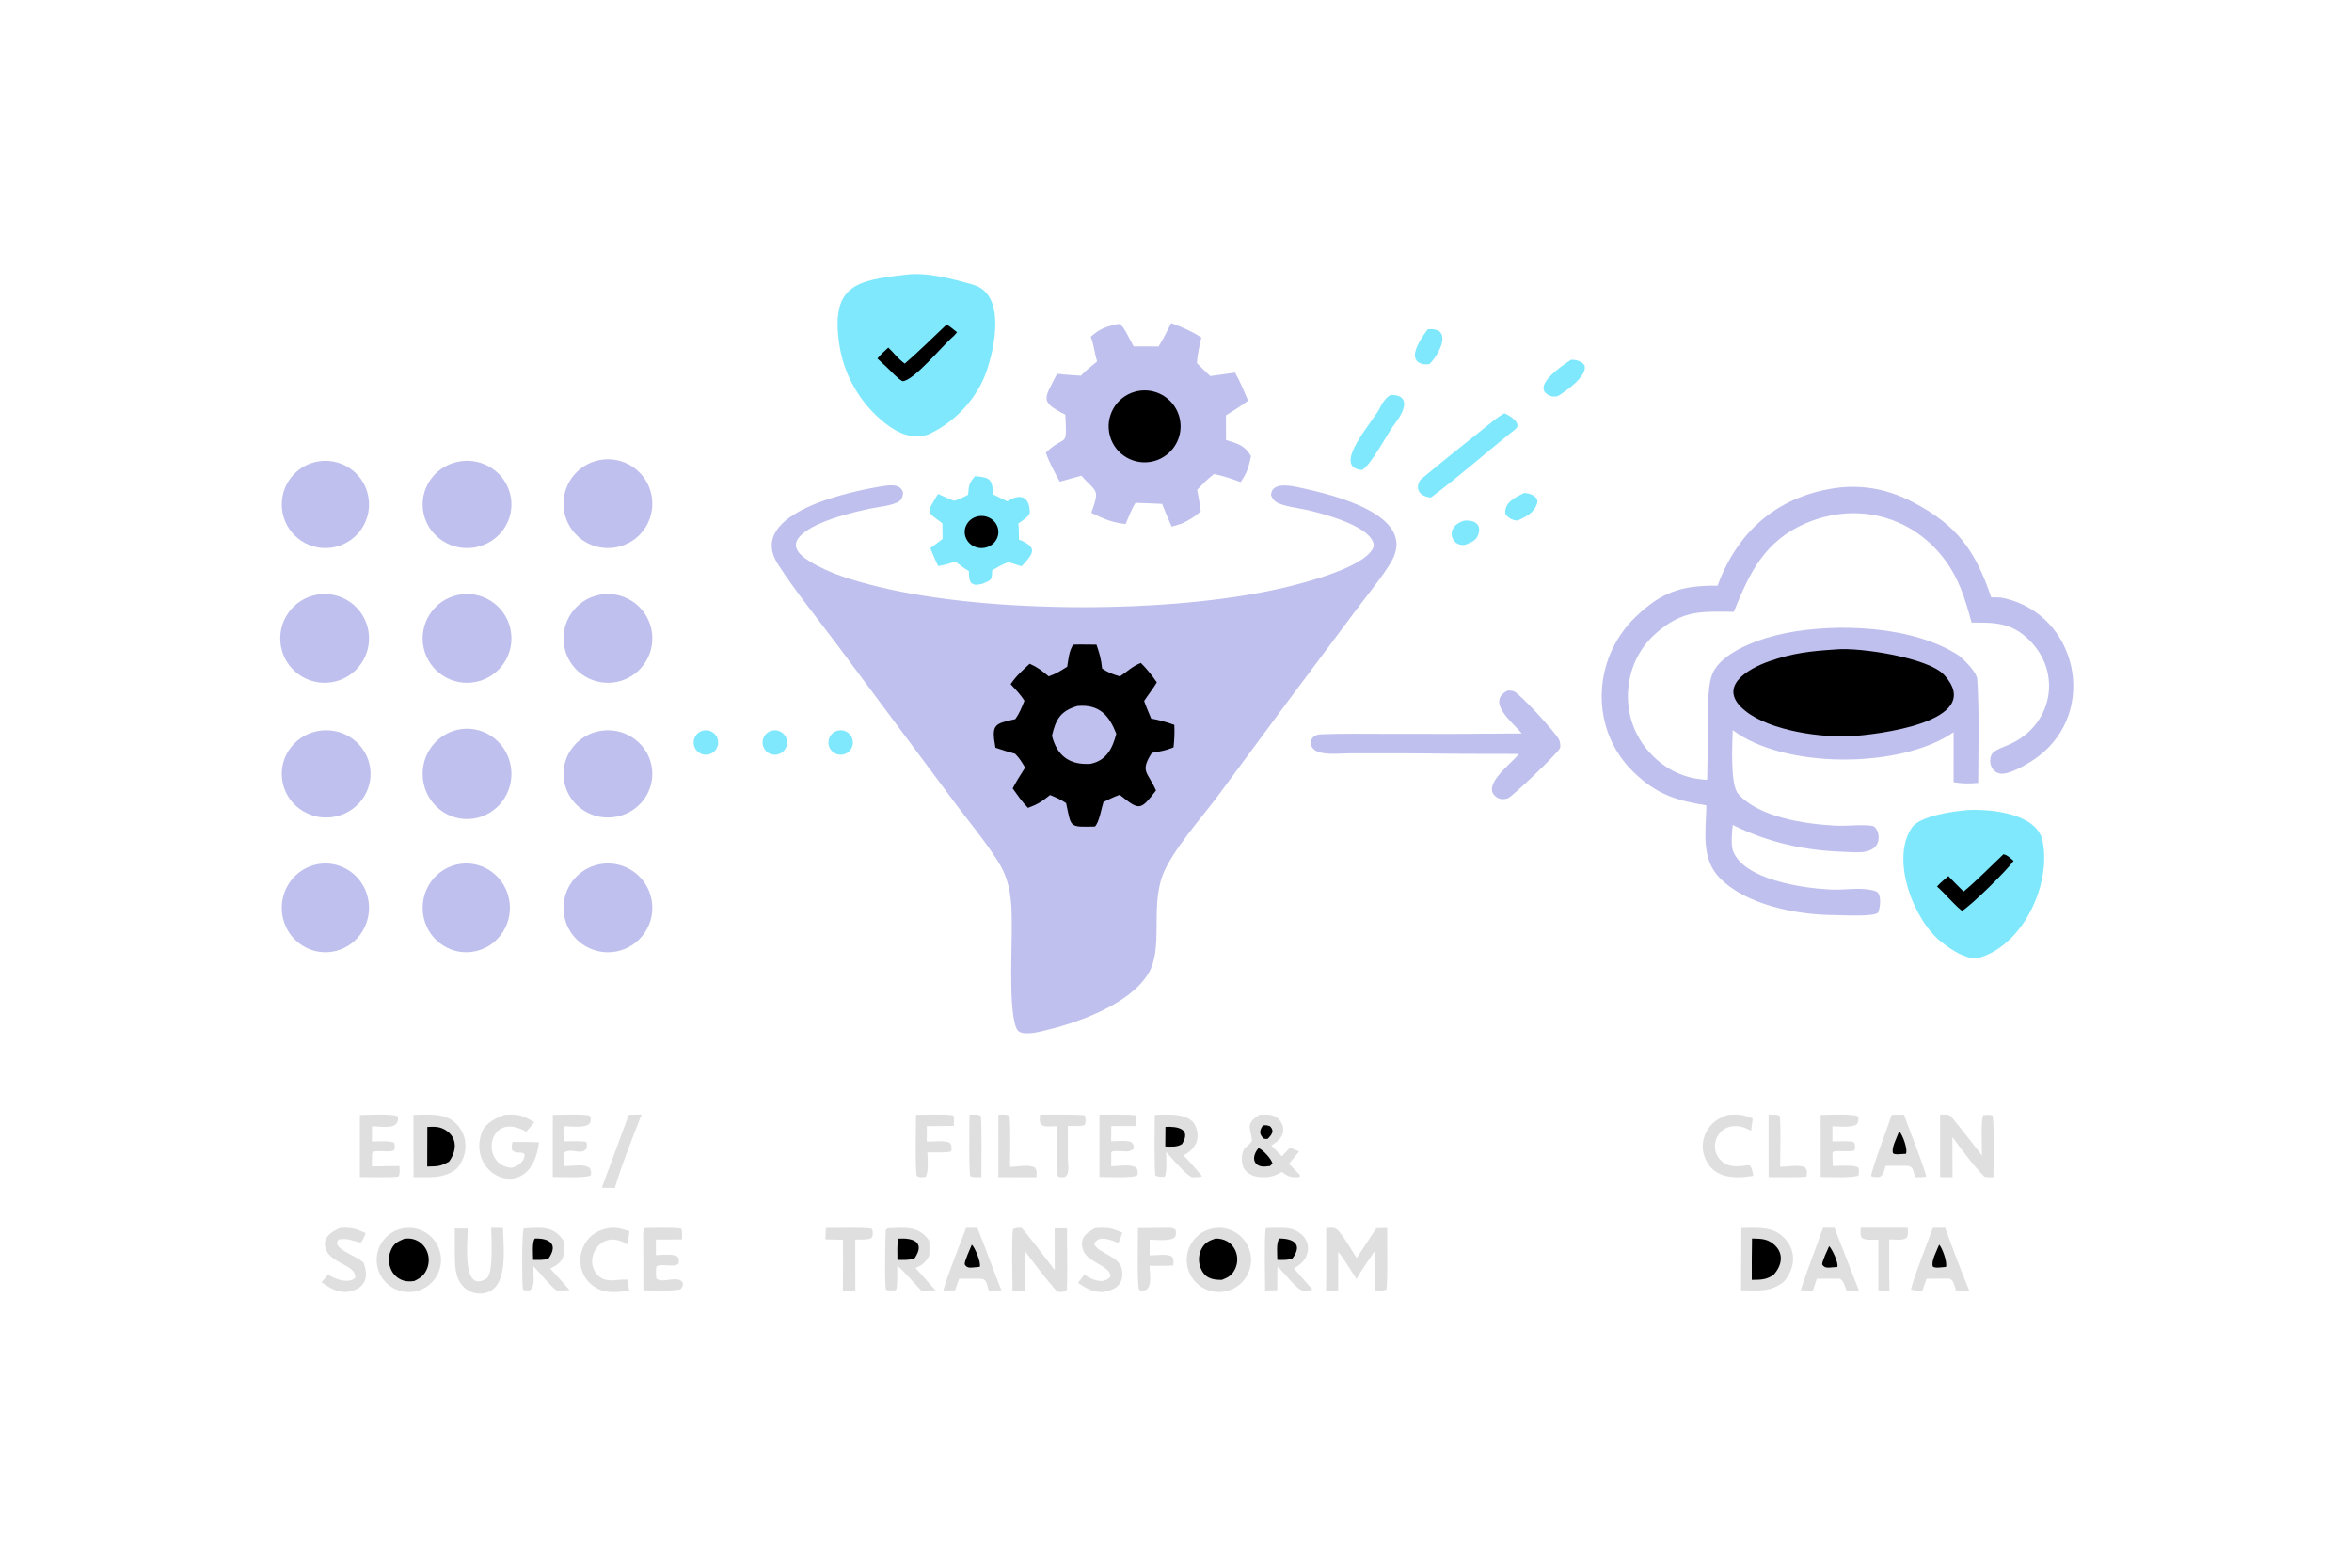 <svg width="1536" height="1024" viewBox="0 0 1536 1024" fill="none" xmlns="http://www.w3.org/2000/svg">
<path d="M577.513 317.381C582.072 316.794 588.153 316.118 589.767 321.754C589.708 323.636 589.061 326.171 587.432 327.291C582.956 330.369 574.267 330.961 568.994 332.069C556.561 334.681 529.56 340.973 521.498 351.365C520.234 352.995 519.488 354.909 519.848 356.987C520.561 361.104 524.998 364.292 528.294 366.368C541.574 374.734 557.753 379.342 572.859 383.072C645.367 400.974 765.192 401.032 837.955 383.982C851.315 380.852 889.843 371.074 896.542 358.326C897.448 356.604 897.244 355.293 896.471 353.55C891.727 342.821 864.119 335.491 853.454 333.08C847.554 331.746 840.669 331.134 835.094 328.785C832.495 327.688 831.128 326.031 830.056 323.49C830.337 314.087 844.226 317.488 849.91 318.733C869.522 323.03 926.026 336.059 908.765 366.619C903.828 375.351 892.557 389.191 886.049 397.854L840.689 458.561L795.015 520.314C784.708 534.1 765.16 556.096 759.316 571.581C751.161 593.183 759.942 619.404 749.916 635.909C737.978 655.562 705.948 667.267 684.809 672.513C680.012 673.705 669.545 676.679 665.364 673.747C658.469 668.911 660.731 621.66 660.724 610.705C660.715 597.1 661.347 583.669 656.022 570.797C650.856 558.308 633.496 537.75 624.842 526.074L546.96 421.487C534.701 405.008 518.854 385.511 508.044 368.567C486.365 334.584 557.982 320.325 577.513 317.381Z" fill="#BFC0ED"/>
<path d="M700.874 421.077C705.591 420.909 711.281 421.066 716.073 421.081C718.117 427.131 719.095 430.318 719.765 436.688C723.978 439.471 726.586 440.366 731.38 441.826C736.602 438.374 738.951 435.565 745.05 433.021C749.003 436.924 752.331 441.16 755.479 445.719C753.899 448.618 749.355 454.492 747.198 457.845C748.145 460.896 750.507 466.224 751.774 469.352C756.676 470.153 762.231 471.809 766.909 473.458C767.127 478.368 766.954 483.286 766.391 488.169C761.233 490.257 757.598 490.847 752.228 491.768C744.269 504.282 749.579 504.076 754.935 516.344C744.628 529.63 744.182 529.456 731.234 519.163C727.034 520.704 724.558 521.912 720.623 523.897C719.24 528.109 717.919 536.992 715.065 539.891C697.989 540.237 699.706 540.735 696.231 524.568C692.467 522.055 689.882 521.052 685.77 519.292C680.243 523.656 677.919 525.246 671.354 527.704C667.457 523.753 664.589 519.495 661.351 515.001C663.456 510.679 666.863 505.55 669.459 501.389C667.184 497.646 666.042 495.516 662.918 492.35C658.295 491.089 654.628 489.968 650.095 488.399C647.253 473.013 649.397 472.767 663.055 469.719C665.934 465.671 667.152 462.245 669.022 457.706C666.332 453.473 663.408 450.563 660.012 446.907C663.685 441.447 667.663 437.99 672.436 433.566C677.9 436.015 680.369 438.084 684.882 441.801C689.773 440.089 692.633 438.172 696.963 435.484C697.731 430.505 698.129 425.264 700.874 421.077Z" fill="black"/>
<path d="M703.586 461.147C717.637 459.872 724.312 466.983 729 479.37C726.474 489.017 722.514 496.801 712.125 498.912C698.455 499.826 690.29 493.65 687 480.573C689.491 469.785 692.613 464.361 703.586 461.147Z" fill="#BFC0ED"/>
<path d="M1201.78 318.391C1218.51 316.799 1233.92 320.094 1248.73 327.738C1278.36 343.033 1290.13 359.919 1300.38 390.165C1302.9 390.136 1306.07 390.109 1308.46 390.638C1356.61 401.286 1370.57 464.555 1330.86 494.315C1325.49 498.346 1313.9 505.291 1307.51 505.394C1305.43 505.422 1303.43 504.579 1302.01 503.069C1299.1 499.998 1298.7 493.823 1302.18 491.067C1304.85 489.169 1308.62 487.83 1311.6 486.564C1340.17 474.43 1347.41 439.556 1324.88 417.723C1313.37 406.574 1302.53 406.592 1287.6 406.672C1285.39 398.797 1283.32 391.343 1280.2 383.707C1263.6 343.021 1220.24 324.32 1179.41 341.748C1152.55 353.208 1142.53 374.043 1132.29 399.621C1111.2 399.518 1098.97 398.154 1081.32 413.757C1069.94 423.817 1063.82 437.518 1063.15 452.71C1062.55 467.346 1067.9 481.604 1077.97 492.258C1087.81 502.84 1100.44 508.749 1114.87 509.355L1115.57 472.664C1115.68 462.549 1114.54 445.571 1119.75 437.291C1128.03 424.154 1151.41 416.491 1166 413.583C1200.03 406.803 1249.56 408.775 1279.26 428.201C1282.72 430.961 1290.95 439.018 1291.26 443.684C1292.7 465.97 1291.96 488.945 1291.87 511.371C1286.09 511.901 1281.52 511.881 1275.8 510.939L1275.82 478.292C1241.43 502.178 1165.18 502.422 1131.57 476.892C1131.29 485.863 1129.91 512.458 1135.07 518.415C1148.51 533.938 1178.69 538.184 1198.2 539.282C1206.43 539.745 1215.83 538.316 1223.17 539.486C1226.88 541.517 1227.77 547.418 1226.03 550.973C1222.44 558.323 1211.32 556.611 1204.62 556.416C1178.84 555.663 1154.67 550.33 1131.59 538.849C1131.1 543.19 1130.28 552.122 1131.84 556.016C1139.3 574.591 1176.44 579.951 1194.02 580.956C1203.83 581.784 1215.61 579.035 1224.94 582.124C1229.12 583.51 1228 592.954 1226.43 596.199C1222.97 598.966 1202.97 597.728 1197.44 597.7C1173.57 597.582 1140.32 591.154 1123.07 573.459C1110.58 560.655 1114.09 542.357 1114.38 526.054C1094.84 522.93 1081.9 518.901 1067.04 504.539C1038.1 476.837 1039.56 430.483 1068.05 403.043C1085.36 386.378 1098.26 382.409 1121.69 382.552C1135.24 345.649 1162.65 322.983 1201.78 318.391Z" fill="#BFC0ED"/>
<path d="M1198.27 424.264L1198.85 424.203C1214.7 422.698 1259.39 429.684 1269.53 440.743C1298.17 471.987 1223.17 479.981 1210.03 480.785C1189.88 482.105 1156.31 477.438 1139.98 464.5C1120.57 449.125 1140.83 436.997 1155.68 431.837C1170.75 426.604 1182.37 425.278 1198.27 424.264Z" fill="black"/>
<path d="M764.855 211C772.902 214.142 777.247 215.848 784.561 220.382C783.327 226.025 781.99 231.415 781.63 237.185C784.24 239.909 787.601 242.977 790.365 245.634C795.77 244.916 801.169 244.167 806.568 243.388C809.968 249.389 812.385 255.361 815.078 261.677C811.035 264.885 805.103 268.445 800.623 271.29L800.649 287.389C808.683 289.876 812.732 290.876 817 297.913C815.316 305.448 814.654 308.393 810.226 314.87C803.721 312.539 799.627 311.138 792.917 309.6C788.552 312.814 785.589 316.062 781.81 319.916C782.774 324.802 783.52 328.912 784.163 333.86C780.255 337.685 776.681 339.613 771.809 342.006L765.189 344C762.888 338.987 760.972 334.266 758.929 329.148C753.221 328.79 747.289 328.656 741.557 328.458C739.051 332.379 736.944 337.922 735.103 342.295C725.843 341.227 720.909 338.949 712.704 334.963C718.565 318.615 715.915 321.875 706.202 310.712L692.08 314.633C688.559 308.02 685.507 302.778 683 295.687C696.053 282.954 696.91 294.074 695.728 270.87C678.125 262.071 682.437 260.1 690.35 244.11C694.839 244.747 701.324 245.066 705.986 245.415C708.69 242.097 713.067 239.051 716.503 236.067C714.681 230.454 714.587 225.821 712.341 219.963C718.202 214.739 722.045 213.457 729.625 211.693L731.16 211.585C734.103 213.114 738.177 222.596 740.351 226.252L756.66 226.298C759.88 220.88 762.084 216.67 764.855 211Z" fill="#BFC0ED"/>
<path d="M741.077 255.896C749.21 253.585 757.954 255.819 763.981 261.747C770.008 267.675 772.382 276.383 770.208 284.551C768.027 292.718 761.632 299.087 753.456 301.228C740.993 304.491 728.228 297.113 724.835 284.686C721.442 272.26 728.687 259.419 741.077 255.896Z" fill="black"/>
<path d="M591.464 179.438C604.955 177.537 622.382 182.218 635.505 185.979C656.999 192.137 649.751 226.793 644.188 242.734C638.085 260.217 623.43 276.203 605.848 283.922C595.576 286.997 586.757 283.136 578.588 276.871C561.627 263.767 550.561 244.413 547.837 223.09C543.016 186.63 559.216 182.999 591.464 179.438Z" fill="#7FE8FD"/>
<path d="M618.168 212C619.79 212.683 623.422 215.77 625 217.031C624.582 217.54 623.092 219.311 622.647 219.678C615.978 225.175 596.639 248.905 589.377 249C586.414 247.441 582.007 242.707 579.452 240.193L573 234.183C575.51 231.173 577.163 229.691 580.11 227.048C584.391 231.045 585.559 233.533 590.862 237.503C599.363 230.259 609.909 219.769 618.168 212Z" fill="black"/>
<path d="M1286.72 529.04C1301.64 528.597 1330.4 531.594 1333.98 549.519C1339.74 578.38 1320.52 618.608 1291.06 625.989C1283.28 626.28 1274.93 620.771 1268.26 615.666C1250.02 601.722 1234.3 561.645 1248.5 540.675C1253.87 532.735 1276.52 529.619 1286.72 529.04Z" fill="#7FE8FD"/>
<path d="M1308.34 558C1310.92 558.437 1312.98 560.587 1315 562.302C1310.52 568.656 1287.78 591.063 1281.32 595C1277.84 592.181 1274.71 588.807 1271.57 585.601C1269.6 583.328 1267.2 581.133 1265 579.038C1267.39 576.425 1269.7 574.529 1272.38 572.246C1275.63 575.68 1278.95 579.045 1282.35 582.337C1290.13 575.947 1300.76 565.209 1308.34 558Z" fill="black"/>
<path d="M984.657 451C985.909 451.06 987.392 451.095 988.587 451.533C992.677 453.035 1016.41 479.115 1018.12 483.079C1018.79 484.628 1019.38 487.171 1018.7 488.777C1017.35 491.947 987.501 520.592 984.554 521.508C982.215 522.234 979.895 522.238 977.748 520.964C976.15 520.018 974.636 518.373 974.354 516.492C973.179 508.744 987.418 498.148 991.994 492.454C967.97 492.494 943.946 492.364 919.922 492.064L882.331 492.032C876.029 492.072 865.567 493.351 859.994 490.739C853.795 487.833 854.926 479.962 862.595 479.649C876.227 479.094 889.987 479.34 903.664 479.342C933.708 479.487 963.752 479.404 993.796 479.094C987.814 471.794 970.111 458.388 984.657 451Z" fill="#BFC0ED"/>
<path d="M636.804 311C647.167 312.088 647.674 312.844 648.744 323.007L657.875 327.494C665.299 322.506 672.308 323.437 672.524 334.486C672.576 337.171 667.42 340.169 665.057 341.887C665.448 344.826 665.374 349.344 665.411 352.428C677.813 357.507 675.305 361.151 667.216 369.864C664.455 369.163 661.464 368.039 658.745 367.089C654.399 368.717 651.92 370.223 647.941 372.509C647.79 378.998 647.526 378.801 641.726 381.29C640.907 381.482 640.085 381.654 639.258 381.804C636.667 382.25 635.953 381.955 634.169 380.703C632.688 378.457 632.863 375.773 632.721 373.025C629.855 371.413 626.462 368.747 623.754 366.748C619.259 368.43 617.44 368.874 612.705 369.755C610.763 365.959 609.192 361.994 607.557 358.054C610.213 356.032 612.884 354.03 615.57 352.048L615.449 341.815C604.612 333.668 604.801 335.756 612.6 322.641C616.04 324.255 619.531 325.755 623.069 327.14C626.804 326.061 628.729 324.987 632.224 323.199C632.685 317.038 632.807 315.629 636.804 311Z" fill="#7FE8FD"/>
<path d="M637.041 337.707C642.739 335.608 649.136 338.343 651.29 343.798C653.444 349.253 650.529 355.338 644.798 357.352C639.129 359.342 632.84 356.597 630.71 351.202C628.579 345.807 631.406 339.782 637.041 337.707Z" fill="black"/>
<path d="M301.607 476.205C317.467 474.305 331.853 485.806 333.784 501.931C335.716 518.057 324.467 532.736 308.623 534.766C292.689 536.807 278.159 525.285 276.216 509.068C274.273 492.852 285.657 478.117 301.607 476.205Z" fill="#BFC0ED"/>
<path d="M301.599 388.203C317.58 386.316 332.04 397.801 333.82 413.794C335.599 429.787 324.015 444.17 308.011 445.841C292.158 447.496 277.943 436.047 276.18 420.206C274.418 404.366 285.771 390.072 301.599 388.203Z" fill="#BFC0ED"/>
<path d="M297.764 564.829C313.136 561.023 328.611 570.688 332.236 586.357C335.86 602.027 326.246 617.701 310.821 621.272C295.557 624.805 280.351 615.147 276.764 599.643C273.178 584.139 282.555 568.594 297.764 564.829Z" fill="#BFC0ED"/>
<path d="M207.098 388.422C222.918 385.709 237.932 396.362 240.594 412.191C243.256 428.018 232.554 442.998 216.717 445.609C200.953 448.208 186.056 437.565 183.406 421.809C180.756 406.053 191.351 391.123 207.098 388.422Z" fill="#BFC0ED"/>
<path d="M301.207 301.246C311.582 299.9 321.891 304.153 328.18 312.374C334.469 320.595 335.762 331.509 331.565 340.931C327.367 350.352 318.329 356.82 307.916 357.854C292.153 359.418 278.03 348.261 276.197 332.796C274.365 317.331 285.5 303.283 301.207 301.246Z" fill="#BFC0ED"/>
<path d="M209.658 477.192C225.463 475.39 239.794 486.441 241.772 501.957C243.75 517.472 232.637 531.656 216.868 533.742C200.894 535.855 186.232 524.76 184.228 509.043C182.224 493.325 193.647 479.018 209.658 477.192Z" fill="#BFC0ED"/>
<path d="M391.426 388.542C401.722 386.524 412.306 390.226 419.099 398.222C425.894 406.217 427.838 417.259 424.185 427.095C420.532 436.93 411.851 444.026 401.485 445.647C385.876 448.09 371.185 437.588 368.444 422.029C365.703 406.469 375.922 391.579 391.426 388.542Z" fill="#BFC0ED"/>
<path d="M394.693 300.092C405.101 299.261 415.151 304.089 421.008 312.732C426.864 321.376 427.623 332.5 422.994 341.858C418.364 351.216 409.062 357.363 398.638 357.953C382.778 358.85 369.149 346.82 368.068 330.972C366.988 315.124 378.858 301.356 394.693 300.092Z" fill="#BFC0ED"/>
<path d="M208.945 301.226C224.659 299.25 238.97 310.466 240.805 326.198C242.641 341.929 231.297 356.139 215.551 357.834C200.001 359.508 186.007 348.337 184.195 332.803C182.382 317.269 193.428 303.177 208.945 301.226Z" fill="#BFC0ED"/>
<path d="M391.423 564.542C401.704 562.527 412.273 566.214 419.069 574.186C425.866 582.158 427.833 593.176 424.217 603.009C420.6 612.841 411.961 619.958 401.619 621.626C385.997 624.145 371.238 613.675 368.456 598.097C365.674 582.519 375.895 567.587 391.423 564.542Z" fill="#BFC0ED"/>
<path d="M393.625 477.197C409.561 475.361 423.984 486.592 425.809 502.259C427.634 517.925 416.167 532.069 400.221 533.821C384.335 535.566 370.009 524.348 368.191 508.741C366.373 493.134 377.749 479.025 393.625 477.197Z" fill="#BFC0ED"/>
<path d="M205.537 564.886C220.829 560.964 236.343 570.428 240.151 586.001C243.957 601.573 234.61 617.33 219.294 621.157C204.045 624.967 188.64 615.505 184.849 599.999C181.059 584.494 190.311 568.791 205.537 564.886Z" fill="#BFC0ED"/>
<path d="M263.137 802.362C274.587 800.219 285.594 807.809 287.662 819.268C289.732 830.734 282.072 841.691 270.595 843.687C259.222 845.663 248.388 838.086 246.337 826.729C244.287 815.367 251.791 804.487 263.137 802.362Z" fill="#DFDFDF"/>
<path d="M263.953 809.179C266.04 808.916 268.139 808.883 270.18 809.494C273.821 810.578 276.839 813.14 278.493 816.562C280.276 820.208 280.486 824.425 279.074 828.228C277.394 832.8 274.618 834.856 270.411 836.8C267.768 837.057 265.529 837.221 262.941 836.288C259.372 834.981 256.531 832.209 255.133 828.668C253.623 824.924 253.622 820.74 255.131 817.002C257.094 812.174 259.617 811.038 263.953 809.179Z" fill="black"/>
<path d="M791.507 802.49C802.906 799.997 814.144 807.268 816.546 818.679C818.948 830.097 811.581 841.276 800.15 843.581C788.848 845.861 777.829 838.603 775.453 827.321C773.083 816.039 780.25 804.956 791.507 802.49Z" fill="#DFDFDF"/>
<path d="M793.787 809C799.464 808.975 804.3 811.439 806.705 816.702C808.376 820.366 808.433 824.567 806.857 828.276C804.927 832.781 802.23 834.36 798.027 835.99C791.495 836.136 786.425 834.72 783.932 827.821C782.507 823.967 782.723 819.696 784.533 816.007C786.672 811.717 789.609 810.39 793.787 809Z" fill="black"/>
<path d="M270 728.199C278.652 728.034 289.842 726.865 296.745 732.878C306.136 741.052 306.127 754.161 298.352 763.305C289.949 770.183 280.539 768.928 270.068 768.883L270 728.199Z" fill="#DFDFDF"/>
<path d="M279.076 736.095C284.08 735.926 287.366 735.642 291.698 738.648C299.029 743.735 297.988 752.429 293.238 758.78C287.253 762.087 285.895 761.776 279 762L279.076 736.095Z" fill="black"/>
<path d="M1137.22 802.164C1146.13 802.025 1156.17 800.942 1163.34 806.918C1173.53 815.387 1172.99 827.623 1165.04 837.15C1156.1 844.265 1148.15 842.98 1137 842.79L1137.22 802.164Z" fill="#DFDFDF"/>
<path d="M1144.17 809C1149.43 809.165 1153.54 808.943 1157.85 812.326C1165.29 818.186 1163.94 826.257 1158.41 832.541C1153.67 836.044 1149.81 835.924 1144.02 836C1143.97 827.004 1144.01 818.002 1144.17 809Z" fill="black"/>
<path d="M982.399 270C986.153 271.298 994.118 276.768 989.702 280.284C971.689 294.61 952.775 311.313 934.441 325C929.317 324.529 924.714 321.63 926.328 315.907C926.656 314.725 927.479 313.515 928.424 312.717C941.853 301.387 955.765 290.571 969.445 279.529C973.219 276.491 978.188 272.166 982.399 270Z" fill="#7FE8FD"/>
<path d="M822.532 728.134C828.083 727.797 833.627 727.672 836.696 733.163C840.554 740.067 835.637 745.259 830.183 748.241L837.136 755.314L842.435 749.588L848.334 752.203L841.775 760.139L848.981 767.618L849 768.268L847.85 768.977C842.874 769.132 841.11 768.565 837.226 765.505C831.792 768.565 828.483 769.376 821.95 768.79C818.603 768.487 815.094 766.89 812.91 764.043C810.435 760.815 810.467 754.174 812.419 750.708C813.298 749.349 817.808 746.257 817.634 744.698C816.671 736.168 813.039 734.34 822.532 728.134Z" fill="#DFDFDF"/>
<path d="M821.845 750C824.286 750.465 830.688 757.325 831 760.133L829.342 761.651C828.466 761.763 827.591 761.861 826.722 761.946C818.711 762.659 816.667 756.186 821.845 750Z" fill="black"/>
<path d="M824.795 735.055C827.016 734.95 827.346 734.921 829.422 735.663C832.513 738.867 830.536 741.049 827.992 743.859C826.588 744.096 826.937 744.006 825.461 743.801C822.224 741.024 822.369 738.541 824.795 735.055Z" fill="black"/>
<path d="M866.07 802.255C869.892 801.94 871.99 801.348 874.673 804.624C878.896 809.794 882.279 816.109 886.018 821.729L898.856 802.275L905.914 802.114C905.793 808.397 906.448 838.544 905.355 842.316C902.938 843.301 900.681 842.96 898.023 842.87L898.055 825.482L898.214 816.559C894.583 821.948 888.765 830.007 885.941 835.518C882.444 830.432 877.745 822.089 873.898 817.718V842.889L866 842.985C866.223 829.589 866.051 815.697 866.07 802.255Z" fill="#DFDFDF"/>
<path d="M826.566 802.2C831.225 802.124 839.55 801.522 843.712 802.866C857.583 807.356 857.515 822.321 844.94 828.466L857 842.22C855.84 843.146 852.558 842.949 850.877 843C846.795 842.48 839.035 831.522 834.32 827.419C834.06 831.928 834.184 838.124 834.146 842.759L826.206 842.962C826.169 835.073 825.586 809.188 826.566 802.2Z" fill="#DFDFDF"/>
<path d="M835.574 809.001C844.313 808.947 851.114 812.558 844.083 821.955C840.828 823.262 837.679 822.97 834.195 822.977C834.139 819.38 833.307 811.264 835.574 809.001Z" fill="black"/>
<path d="M579.806 802.336C590.894 801.898 599.997 800.43 606.8 810.43C607.113 813.981 606.99 816.693 606.865 820.264C603.869 825.054 603.083 825.879 597.873 828.211L611 842.86L601.588 843C596.265 837.327 591.828 831.883 585.974 826.673C585.845 829.761 586.329 841.043 585.08 842.74C582.547 842.911 581.221 843.152 578.726 842.574C577.505 840.294 578.131 809 578.411 804.16C578.485 802.883 578.792 803.029 579.806 802.336Z" fill="#DFDFDF"/>
<path d="M586.675 809.085C596.1 808.458 604.442 811.17 597.34 821.848C593.978 823.286 589.773 822.976 586.084 822.963C586.064 819.762 585.697 811.751 586.675 809.085Z" fill="black"/>
<path d="M666.869 802C668.487 802.658 686.138 826.143 688.832 829.65C688.696 820.663 688.782 811.373 688.764 802.367H696.848C696.729 815.332 697.316 829.501 696.749 842.33C695.544 843.897 694.965 843.549 692.622 844C691.728 843.852 690.21 843.529 689.602 842.833C682.777 835.052 675.447 825.337 669.269 817.13L669.37 843.355L661.237 843.207C661.224 834.846 660.572 809.936 661.487 803.051C663.453 801.774 664.28 802.155 666.869 802Z" fill="#DFDFDF"/>
<path d="M342.113 802.394C353.187 801.905 361.324 800.286 368.131 810.544C368.726 820.402 368.85 824.078 359.342 828.616C363.629 833.256 367.849 837.96 372 842.727L363.739 843C361.592 842.435 351.091 829.79 348.393 827.023C347.963 831.866 349.978 840.048 346.039 842.841C344.372 842.886 342.807 843.165 341.504 842.219L341.424 841.616C340.88 837.274 340.633 804.304 342.113 802.394Z" fill="#DFDFDF"/>
<path d="M349.262 809.024C358.533 808.654 365.008 812.535 358.123 822.204C355.035 823.226 351.455 822.982 348.178 822.956C348.117 819.425 347.425 811.327 349.262 809.024Z" fill="black"/>
<path d="M754.128 728.256C762.018 727.866 776.766 726.858 780.529 735.139C784.528 743.921 780.644 750.589 772.964 754.721C776.772 758.597 781.473 764.061 785 768.238C783.839 769.077 780.395 768.942 778.743 769C775.343 768.507 764.685 755.919 761.572 752.511C761.61 755.765 762.242 766.668 760.488 768.744C758.185 768.712 756.61 768.923 754.575 767.898C753.656 764.176 754.109 734.342 754.128 728.256Z" fill="#DFDFDF"/>
<path d="M761.108 736.059C769.178 735.63 778.129 737.378 771.934 747.336C768.507 749.444 765.029 748.97 761 748.92C761 744.636 761.032 740.346 761.108 736.059Z" fill="black"/>
<path d="M1294.4 754.83C1294.36 750.946 1293.44 730.214 1295.29 728.393C1297.93 728.104 1298.49 728.138 1301.13 728.497C1302.51 730.516 1301.83 764.212 1301.83 768.952C1300.71 768.984 1296.46 769.157 1295.87 768.566C1288.78 761.409 1280.84 750.747 1275.04 742.722L1275.1 768.971L1267.03 768.881L1267 728.062C1268.89 728.005 1272.85 727.712 1274.07 729.168C1281.02 737.481 1287.73 746.303 1294.4 754.83Z" fill="#DFDFDF"/>
<path d="M630.954 802.051L638.235 802C643.66 815.159 648.614 829.401 654 842.86L645.774 843C644.293 838.639 644.676 835.394 640.046 835.235L626.339 835.26L623.728 842.841L616 842.943C619.241 831.594 626.601 813.584 630.954 802.051Z" fill="#DFDFDF"/>
<path d="M634.665 813C636.505 814.564 640.959 824.806 639.815 827.496L637.311 827.744C634.124 827.928 631.64 828.774 630.01 825.868C629.787 823.656 633.5 815.988 634.665 813Z" fill="black"/>
<path d="M1262.31 802.045L1270.26 802C1275.27 815.756 1280.51 829.429 1286 843L1277.35 842.924C1276.52 840.198 1275.85 835.988 1273.05 835.173L1258.19 835.269L1255.42 842.968C1253.63 842.987 1249.24 843.159 1248 842.077C1250.48 832.39 1258.52 812.361 1262.31 802.045Z" fill="#DFDFDF"/>
<path d="M1266.38 813C1268.38 814.991 1271.9 824.606 1270.79 827.573L1268.13 827.791C1266.08 827.92 1263.94 828.363 1262.29 827.361C1260.94 823.848 1264.64 817.502 1266.38 813Z" fill="black"/>
<path d="M1235.4 728.163L1243.4 728C1247.77 740.418 1254.4 756.193 1258 768.381C1256.4 769.223 1252.69 768.959 1250.69 768.966C1249.49 765.186 1249.71 761.927 1245.68 761.515L1231.41 761.522C1230.4 764.942 1230.28 767.166 1227.46 768.869C1225.33 768.869 1223.99 769.043 1222 768.259C1221.81 764.877 1233.61 734 1235.4 728.163Z" fill="#DFDFDF"/>
<path d="M1240.25 739C1242.26 740.579 1246.15 750.788 1244.67 753.668L1241.99 753.819C1239.92 753.939 1238.1 754.312 1236.32 753.428C1234.89 750.138 1238.62 743.502 1240.25 739Z" fill="black"/>
<path d="M329.584 728.199C338.504 727.507 341.196 728.511 348.974 732.949C347.312 735.096 345.423 737.174 343.628 739.217C318.986 725.071 313.178 759.907 332.981 762.736C336.633 763.256 343.196 758.632 342.555 753.76C339.674 751.705 337.052 754.216 334.342 751.152C334.029 748.908 334.243 748.199 334.651 745.949C340.435 745.851 346.22 745.91 352 746.124C346.957 787.595 303.868 768.252 314.757 739.373C316.897 733.699 324.044 729.996 329.584 728.199Z" fill="#DFDFDF"/>
<path d="M1190.55 802.013L1198 802L1214 843L1205.82 842.904C1204.8 840.095 1204.03 835.99 1201.06 835.198L1186.5 835.262L1183.93 842.962L1176 842.885C1180.02 829.689 1185.98 815.388 1190.55 802.013Z" fill="#DFDFDF"/>
<path d="M1194.53 814C1196.46 815.773 1200.83 825.037 1199.86 827.573L1197.69 827.74C1194.37 827.914 1191.69 828.782 1190 825.936C1189.88 823.747 1193.39 816.728 1194.53 814Z" fill="black"/>
<path d="M908.266 258.002C922.181 257.817 916.473 269.64 911.541 275.861C906.259 282.519 895.709 303.572 889.464 307C868.325 305.261 898.493 273.478 901.515 265.671C902.337 263.561 906.007 258.647 908.266 258.002Z" fill="#7FE8FD"/>
<path d="M320.784 802L328.494 802.129C328.609 814.851 332.854 843.461 314.582 844.951C310.357 845.293 306.186 843.816 303.089 840.887C296.83 834.984 297.178 826.746 297.009 818.805L297 802.503L305.446 802.477C305.488 810.877 301.414 845.358 317.678 835.12C322.493 832.088 320.801 807.49 320.784 802Z" fill="#DFDFDF"/>
<path d="M421.26 802.137C426.277 802.093 440.461 801.673 444.836 802.563C445.752 804.236 445.388 807.503 445.348 809.595L428.326 809.678L428.325 819.843C431.541 819.78 441.968 818.546 442.942 821.579C445.763 830.359 433.731 824.453 428.695 827.142L428.434 828.998C428.342 831.484 428.333 832.59 428.594 835.127C432.646 838.789 442.875 832.431 446 838.032C445.939 840.105 445.848 840.321 444.561 841.955C442.262 843.545 424.306 842.852 420.155 842.839L420.071 811.172C420.07 808.412 419.565 803.816 421.26 802.137Z" fill="#DFDFDF"/>
<path d="M718 728.09C723.705 728.099 736.82 727.704 741.553 728.504C742.487 730.106 742.069 733.458 741.999 735.502L725.729 735.562L725.66 745.508C729.266 745.489 736.679 744.628 739.155 746.3C740.658 748.577 740.371 747.556 740.407 750.14C737.634 753.707 732.391 751.193 726.419 752.086L725.676 753.158L725.688 761.759C730.817 761.759 738.476 760.138 742.083 762.786C743.271 764.687 743.025 765.211 742.859 767.603C740.317 769.734 722.199 768.796 718.008 768.784L718 728.09Z" fill="#DFDFDF"/>
<path d="M361.014 728.247C366.251 728.166 380.047 727.558 384.734 728.614C385.991 729.953 385.612 729.483 385.766 731.406C386.268 737.686 373.233 735.682 368.647 735.6L368.637 745.544C371.742 745.499 380.694 745.161 382.927 746.028C383.545 747.755 383.267 748.424 382.986 750.317C379.444 754.899 373.435 749.635 368.638 752.764L368.64 761.68C374.162 761.788 381.536 759.966 385.127 763.012C386.18 765 386.037 765.274 385.918 767.626C383.777 769.716 364.799 768.805 361 768.786L361.014 728.247Z" fill="#DFDFDF"/>
<path d="M235 728.324C239.543 728.267 257.072 727.188 259.851 729.313C261.032 738.437 249.687 735.76 242.946 735.659L242.881 745.658C246.074 745.601 255.407 744.956 257.4 746.597C258.049 748.768 258.008 749.042 257.444 751.238C255.085 753.167 248.067 751.021 243.425 752.464L242.965 753.869L242.879 761.908C248.833 761.754 254.916 761.735 260.884 761.652L260.902 762.074C260.976 763.957 261.304 767.322 260.127 768.567C254.033 769.276 241.581 768.905 235.006 768.886L235 728.324Z" fill="#DFDFDF"/>
<path d="M1189 728.254C1193.45 728.222 1210.65 727.26 1213.44 729.301C1213.68 731.536 1213.85 732.066 1212.86 734.044C1209.78 736.888 1201.68 735.683 1196.71 735.66L1196.65 745.581C1200.54 745.536 1205.85 745.301 1209.71 745.715C1210.63 745.81 1210.75 746.498 1211.36 747.492C1211.6 749.638 1211.64 749.727 1210.75 751.631C1208.47 752.427 1201.31 751.593 1197.39 752.173L1196.67 753.217L1196.93 761.675C1200.82 761.573 1211.02 760.669 1213.76 762.828C1214.1 765.07 1214.07 765.439 1213.74 767.681C1211.67 769.681 1192.87 768.814 1189.04 768.808L1189 728.254Z" fill="#DFDFDF"/>
<path d="M715.143 802.259C723.069 801.605 725.826 802.056 733 805.18L730.428 811.988C725.697 809.987 717.487 806.38 714.549 812.42C716.698 818.732 731.273 820.192 732.715 829.343C734.219 838.888 728.809 842.362 720.416 844C713.236 843.987 709.724 841.676 704 837.986C705.26 836.202 706.809 834.322 708.173 832.588C712.847 835.891 720.608 839.275 725.135 833.928C725.8 827.229 710.909 824.714 707.782 817.538C704.449 809.898 708.257 805.752 715.143 802.259Z" fill="#DFDFDF"/>
<path d="M221.98 802.142C229.262 801.61 232.422 802.535 238.885 805.522C238.568 806.244 236.27 811.858 235.389 811.662C230.703 810.624 226.158 808.396 221.267 809.668C215.419 814.884 232.521 820.251 236.925 824.334L237.473 824.847C241.514 835.556 237.565 842.81 225.247 844C217.701 843.057 216.326 841.664 210 837.677L214.288 832.423C218.36 835.62 227.913 838.791 231.923 834.657C233.117 826.644 217.128 825.423 213.253 817.023C209.635 809.187 215.702 804.794 221.98 802.142Z" fill="#DFDFDF"/>
<path d="M1128.32 728.27C1135.3 727.636 1138.27 728.012 1144.63 730.55L1143.58 738.556C1139.65 736.731 1137.79 735.646 1133.27 735.567C1120.88 735.348 1115.18 750.843 1124.7 758.766C1129.67 762.9 1135.51 761.918 1141.56 761.101L1142.69 761.235C1144.21 762.868 1144.49 765.733 1145 768.068C1132.56 770.115 1118.54 769.886 1113.24 755.774C1111.36 750.677 1111.63 745.038 1113.96 740.138C1117.06 733.521 1121.77 730.571 1128.32 728.27Z" fill="#DFDFDF"/>
<path d="M398.724 802.047C403.271 801.753 406.736 802.871 411 804.264L409.922 812.913C407.145 811.45 405.37 810.32 402.076 809.834C389.975 807.892 381.92 823.185 389.819 832.281C395.661 839.014 403.074 835.207 409.657 835.82L410.913 843.006C402.411 844.188 394.859 845.37 387.257 839.864C382.912 836.753 380.015 831.968 379.244 826.628C378.391 820.981 379.796 815.219 383.148 810.633C387.229 805.126 392.264 803.031 398.724 802.047Z" fill="#DFDFDF"/>
<path d="M743.214 802.235L761.636 802.006C764.05 802 766.18 801.853 767.798 803.477C768.057 805.814 768.221 806.094 767.292 808.138C764.341 810.921 755.437 809.806 750.773 809.756L750.786 819.969C756.063 820.078 761.333 818.702 765.403 820.765C766.774 822.918 766.262 823.516 766.218 826.477C763.513 826.993 754.059 826.789 750.799 826.783C750.666 832.113 752.663 839.06 748.669 842.517C746.483 843.071 746.148 843.186 743.975 842.664C742.415 840.199 743.189 807.966 743.214 802.235Z" fill="#DFDFDF"/>
<path d="M598.207 728.16C603.376 728.102 617.951 727.672 622.398 728.521C623.304 730.066 622.932 733.443 622.885 735.424L605.278 735.598L605.223 745.687C610.483 745.86 615.632 744.731 620.141 746.373C621.749 748.316 621.267 748.418 621.433 751.323L620.459 752.381C616.819 753.029 609.593 752.74 605.643 752.702C605.742 756.645 606.568 765.745 604.484 768.669C602.518 769.073 600.086 769.361 598.567 767.95C597.572 760.307 598.184 736.825 598.207 728.16Z" fill="#DFDFDF"/>
<path d="M539.348 802.104C546.517 802.237 562.945 801.539 569.202 802.598C570.307 804.443 570.323 807.264 568.881 808.868C566.269 809.927 561.526 809.635 558.538 809.635L558.556 832.204L558.577 842.899L550.455 843C550.614 832.039 550.499 820.799 550.511 809.813C546.783 809.813 542.752 809.622 539 809.515L539.348 802.104Z" fill="#DFDFDF"/>
<path d="M1215.19 802L1245.86 802.013C1245.96 804.608 1246.39 806.65 1244.98 808.686C1242.44 810.365 1237.15 809.634 1233.77 809.551L1233.75 831.517C1233.74 835.271 1233.88 839.234 1233.94 843L1226.69 842.873V809.697C1223.28 809.729 1218.51 810.359 1215.95 808.635C1214.58 806.631 1215.05 804.551 1215.19 802Z" fill="#DFDFDF"/>
<path d="M679.226 728.005C684.601 728.069 704.269 727.775 708.387 728.53C709.163 730.311 709.29 733.275 708.252 734.904C705.492 735.837 700.437 735.474 697.349 735.422L697.403 757.507C697.443 761.456 698.758 766.76 695.388 768.847C692.996 768.949 692.715 769.327 690.741 768.309C689.836 762.46 690.395 742.252 690.448 735.561C686.816 735.56 682.419 736.552 679.758 734.489C678.612 732.453 679.061 730.45 679.226 728.005Z" fill="#DFDFDF"/>
<path d="M1155 728.064C1157.45 728.041 1160.24 727.703 1162.25 728.852C1163.09 732.38 1162.59 757.161 1162.55 762.104C1168.32 762.104 1174.35 760.585 1178.88 762.489C1180.49 764.816 1179.9 765.034 1179.86 768.483C1177.76 769.253 1158.6 768.939 1155.01 768.926L1155 728.064Z" fill="#DFDFDF"/>
<path d="M652 728.114C654.61 728.033 656.74 727.726 659.141 728.653C660.102 732.144 659.634 757.335 659.612 762.18C665.476 762.128 671.914 760.304 676.106 762.803C677.404 765.213 676.916 765.926 676.884 768.972C668.641 769.049 660.265 768.946 652.01 768.927L652 728.114Z" fill="#DFDFDF"/>
<path d="M410.682 728.093L419 728C414.383 739.613 404.525 764.884 401.537 776L393 775.826L410.682 728.093Z" fill="#DFDFDF"/>
<path d="M1026.01 235.002C1029.21 234.958 1032.91 235.774 1034.8 238.665C1036.88 245.66 1022.08 255.998 1017.05 258.904C1016.51 258.951 1013.84 259.085 1013.35 258.92C997.255 253.446 1022.24 237.484 1026.01 235.002Z" fill="#7FE8FD"/>
<path d="M633.161 728.071C635.737 728.055 638.365 727.672 640.519 728.862C641.294 732.892 640.902 762.479 640.893 768.891C638.233 768.968 636.075 769.289 633.668 768.274C632.594 764.676 633.13 734.075 633.161 728.071Z" fill="#DFDFDF"/>
<path d="M932.388 215.107C949.172 213.458 940.279 231.267 933.408 237.913C930.729 238.112 928.111 238.119 925.858 236.254C924.861 235.438 924.205 234.212 924.041 232.856C923.452 227.53 929.296 219.121 932.388 215.107Z" fill="#7FE8FD"/>
<path d="M995.456 322C998.968 322.087 1005.52 324.338 1003.68 329.237C1001.35 335.437 996.581 337.372 991.225 339.998C988.107 340.067 984.745 338.339 983.083 335.632C982.096 328.124 990.113 324.546 995.456 322Z" fill="#7FE8FD"/>
<path d="M956.064 340.111C961.903 339.442 967.806 341.725 965.481 348.964C964.121 353.202 960.925 354.093 957.22 355.745C948.236 358.032 942.511 344.309 956.064 340.111Z" fill="#7FE8FD"/>
<path d="M548.054 477.057C552.441 476.534 556.422 479.668 556.943 484.056C557.465 488.443 554.331 492.422 549.943 492.943C545.557 493.464 541.578 490.331 541.057 485.944C540.535 481.558 543.668 477.58 548.054 477.057Z" fill="#7FE8FD"/>
<path d="M459.943 477.071C464.247 476.498 468.223 479.463 468.901 483.752C469.579 488.041 466.711 492.087 462.44 492.869C459.582 493.392 456.667 492.326 454.822 490.083C452.977 487.84 452.492 484.773 453.556 482.071C454.62 479.368 457.064 477.454 459.943 477.071Z" fill="#7FE8FD"/>
<path d="M505.041 477.058C509.356 476.538 513.298 479.558 513.917 483.86C514.537 488.162 511.607 492.172 507.32 492.89C504.459 493.369 501.562 492.261 499.75 489.994C497.939 487.728 497.497 484.658 498.595 481.972C499.694 479.286 502.16 477.406 505.041 477.058Z" fill="#7FE8FD"/>
</svg>
